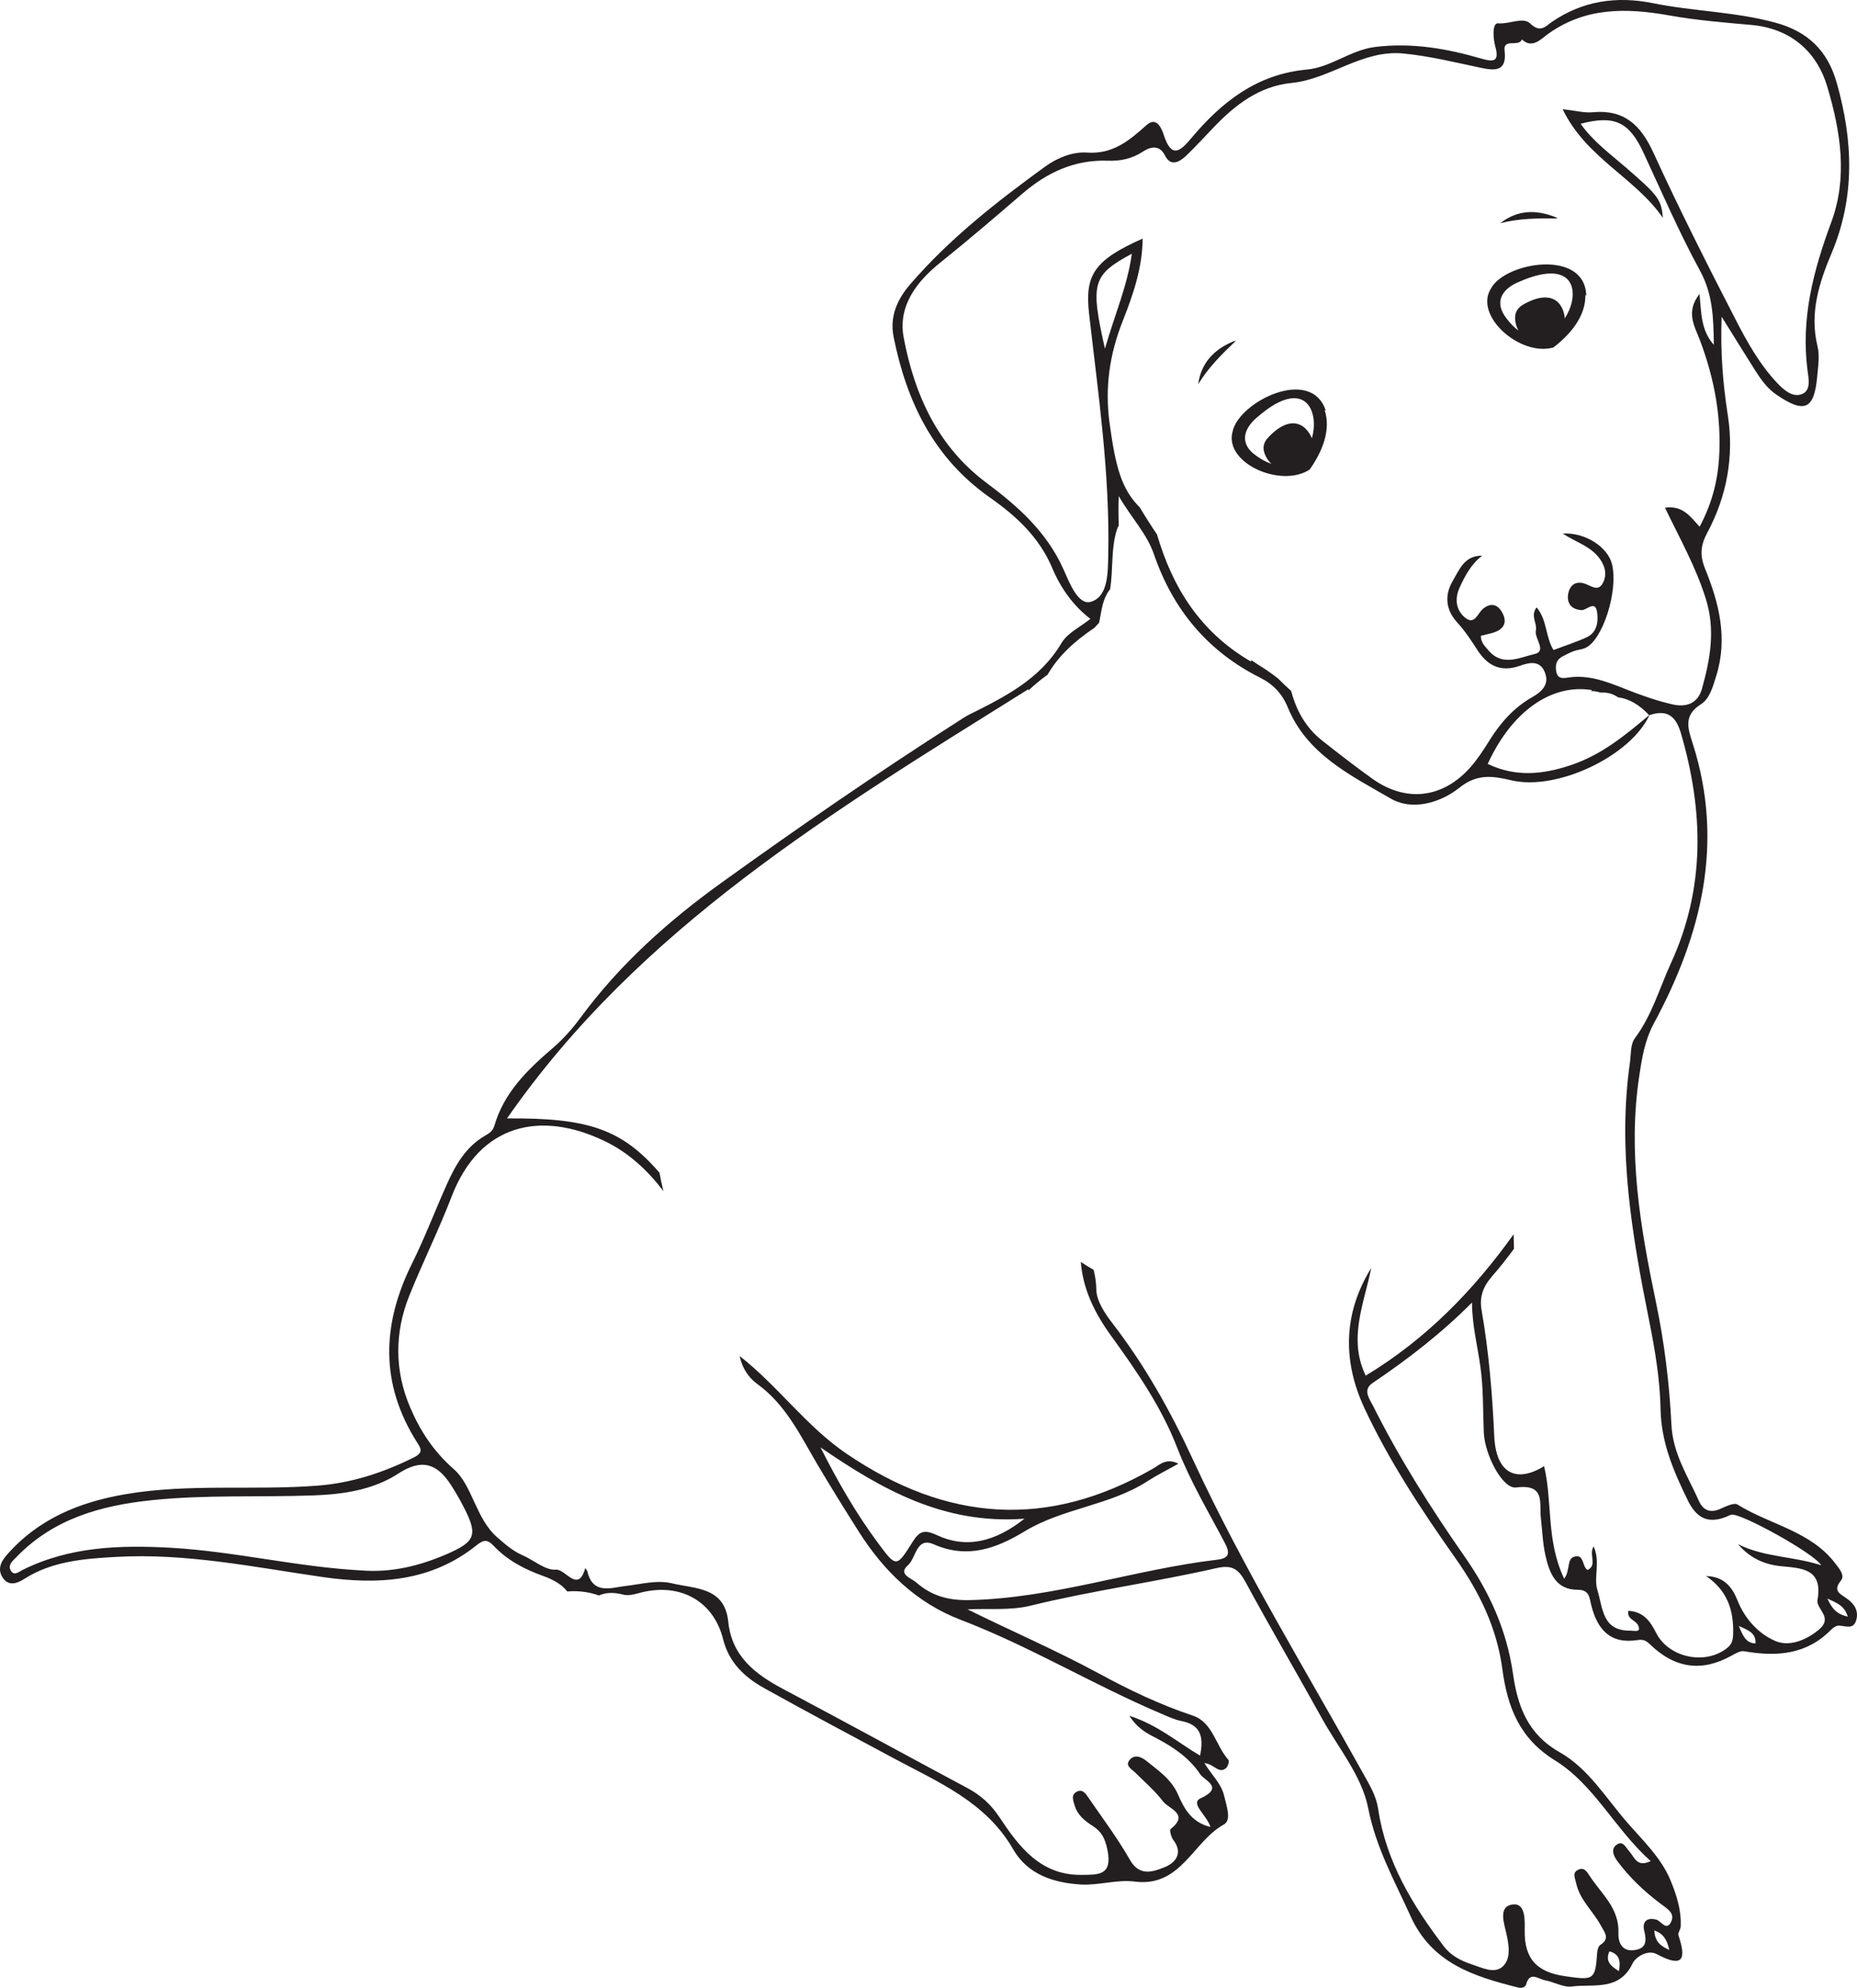 <?xml version="1.0" encoding="UTF-8"?>
<svg xmlns="http://www.w3.org/2000/svg" xmlns:xlink="http://www.w3.org/1999/xlink" width="170.217pt" height="182.187pt" viewBox="0 0 170.217 182.187" version="1.1">
<g id="surface1">
<path style=" stroke:none;fill-rule:evenodd;fill:rgb(13.73%,12.16%,12.549%);fill-opacity:1;" d="M 167.5 146.508 C 168.414 146.934 169.039 147.129 169.375 148.168 C 168.383 147.934 167.957 147.496 167.5 146.508 M 80.484 141.422 C 78.453 138.684 76.766 135.742 75.207 132.652 C 80.77 136.465 86.477 139.746 93.906 139.191 C 91.234 141.297 88.605 141.965 85.879 140.695 C 84.629 140.113 84.227 140.406 83.633 141.344 C 82.168 143.68 82.145 143.66 80.484 141.422 M 166.699 149.379 C 165.453 150.402 163.945 150.918 162.734 150.398 C 161.195 149.742 159.934 148.371 159.258 146.668 C 158.762 145.422 157.996 144.48 156.387 144.449 C 158.324 145.762 158.934 147.574 158.863 149.785 C 158.84 150.477 158.672 150.789 158.176 151.145 C 156.145 152.613 152.914 151.867 151.805 149.652 C 151.281 148.605 150.645 147.699 149.258 147.633 C 149.094 148.57 150.219 148.441 150.238 149.305 C 150.164 149.586 149.734 149.445 149.43 149.449 C 146.871 149.477 146.934 147.426 146.426 145.746 C 146.047 144.492 146.73 143.199 146.074 141.727 C 145.602 142.512 146.445 143.418 145.527 143.887 C 145.012 143.617 145.234 142.492 144.406 142.645 C 143.547 142.801 143.988 143.852 143.379 144.691 C 141.699 141.184 142.324 137.621 141.535 134.375 C 138.949 135.969 137.117 135.004 136.965 131.613 C 136.793 127.742 136.469 123.891 135.805 120.074 C 135.59 118.848 135.953 117.898 136.777 116.961 C 137.484 116.156 138.141 115.312 138.773 114.453 C 138.766 114.008 138.746 113.566 138.742 113.121 C 135.109 118.199 130.797 122.684 125.184 126.078 C 123.543 122.676 125.047 119.457 125.688 116.215 C 123.094 120.41 123.074 124.781 125.07 129.066 C 127.348 133.941 130.328 138.445 133.422 142.828 C 135.625 145.953 137.207 149.203 137.711 152.98 C 138.172 156.426 139.266 159.324 142.531 161.34 C 146.152 163.578 148.027 167.652 151.309 170.57 C 150.02 171.184 149.816 170.191 149.359 169.695 C 149.039 169.352 148.781 168.664 148.211 169.051 C 147.598 169.457 147.918 170.125 148.254 170.574 C 149.367 172.078 150.727 173.359 152.215 174.477 C 152.816 174.93 153.562 175.336 153.18 176.137 C 152.75 177.027 152.262 176.051 151.816 175.934 C 150.844 175.68 150.535 176.246 150.711 176.941 C 150.961 177.953 150.891 178.629 149.711 178.738 C 148.578 178.848 148.316 177.859 148.348 177.18 C 148.449 174.891 146.789 173.582 145.719 171.938 C 145.48 171.574 145.246 171.137 144.734 171.332 C 144.055 171.598 144.379 172.129 144.48 172.613 C 144.816 174.152 146.035 175.164 146.742 176.484 C 147.086 177.121 147.605 177.66 146.688 178.254 C 146.5 178.375 146.414 178.75 146.395 179.012 C 146.238 181.492 146.043 181.488 143.492 181.125 C 140.918 180.762 139.719 179.57 139.758 176.945 C 139.766 176.047 139.863 174.387 138.656 174.543 C 137.32 174.715 137.852 176.215 138.078 177.215 C 138.32 178.293 138.52 179.543 137.719 180.25 C 136.949 180.926 135.812 180.328 134.855 180.016 C 133.879 179.691 132.98 179.215 132.363 178.402 C 129.477 174.617 127.035 170.598 126.324 165.781 C 126.148 164.594 125.559 163.633 125.008 162.641 C 119.688 153.062 113.938 143.711 109.34 133.758 C 107.281 129.305 104.934 125.117 101.945 121.246 C 101.262 120.359 100.504 119.215 100.492 118.184 C 100.484 117.535 100.383 116.945 100.242 116.379 C 99.848 116.152 99.453 115.914 99.07 115.656 C 99.27 118.191 100.355 120.367 101.852 122.434 C 104.195 125.676 106.461 128.941 107.93 132.746 C 109.086 135.738 110.758 138.531 112.258 141.383 C 112.746 142.309 112.727 142.812 111.566 142.949 C 103.977 143.84 96.68 146.457 88.941 146.648 C 86.863 146.699 85.363 146.242 83.945 145 C 83.516 144.629 82.281 144.277 83.23 143.449 C 83.992 142.781 83.965 140.824 85.598 141.539 C 88.68 142.895 91.324 141.918 93.926 140.344 C 97.438 138.215 101.727 137.988 105.191 135.746 C 106.059 135.184 106.988 134.727 108.016 134.148 C 106.902 133.578 106.293 134.254 105.656 134.617 C 96.004 140.152 86.777 139.469 77.605 133.238 C 73.895 130.719 71.363 127.078 67.801 124.281 C 68.039 125.445 68.66 126.297 69.422 126.848 C 72.027 128.738 73.348 131.535 74.906 134.184 C 76.145 136.277 77.434 138.348 78.738 140.406 C 81.023 144.008 84.023 146.91 88.02 148.441 C 94.391 150.875 100.227 154.426 106.484 157.078 C 107.078 157.328 107.672 157.613 108.293 157.734 C 110.07 158.074 110.352 159.184 110 160.902 C 107.922 159.68 106.172 158.113 103.516 157.25 C 104.344 158.527 105.262 158.918 106.105 159.363 C 107.648 160.176 109.062 161.172 110.023 162.621 C 110.383 163.168 112.254 163.809 110.051 164.816 C 109.043 165.273 110.648 166.383 110.953 167.445 C 109.203 167.012 108.535 165.742 107.984 164.477 C 107.371 163.07 106.188 162.281 105.082 161.387 C 104.602 161 103.977 160.762 103.543 161.301 C 103.098 161.844 103.742 162.141 104.082 162.48 C 104.941 163.34 105.883 164.141 106.609 165.102 C 107.129 165.785 109.059 166.246 107.297 167.637 C 107.184 167.727 107.344 168.359 107.535 168.613 C 108.523 169.898 107.676 170.77 106.699 171.152 C 105.688 171.547 104.453 172 103.578 170.465 C 102.449 168.484 101.066 166.648 99.773 164.762 C 99.539 164.422 99.254 163.961 98.754 164.184 C 98.129 164.465 98.371 165.02 98.512 165.492 C 98.781 166.371 99.441 166.891 100.188 167.367 C 100.953 167.863 101.285 168.461 101.508 169.527 C 102.008 171.945 100.605 171.809 99.156 171.832 C 95.387 171.891 93.406 169.254 91.609 166.547 C 90.816 165.348 89.883 164.52 88.656 163.867 C 83.035 160.859 77.441 157.797 71.809 154.812 C 69.234 153.445 67.078 151.809 66.754 148.629 C 66.43 145.438 63.723 145.621 61.598 145.113 C 60.195 144.781 58.762 145.195 57.336 145.355 C 56.051 145.5 54.352 146.188 53.844 144.039 C 53.812 143.922 53.715 143.82 53.648 143.711 C 52.992 146.07 51.84 143.785 50.957 143.859 C 49.977 143.941 48.922 142.977 47.875 142.527 C 46.996 142.148 46.312 141.531 45.605 140.922 C 43.605 139.203 43.309 136.152 41.617 134.668 C 39.699 132.984 38.508 131.113 37.598 128.992 C 36.164 125.641 36.152 122.137 37.523 118.734 C 38.754 115.68 40.223 112.719 41.402 109.652 C 43.977 102.965 49.578 101.785 55.379 104.559 C 57.629 105.633 59.359 107.262 60.809 109.164 C 60.672 108.602 60.551 108.043 60.449 107.48 C 56.969 103.449 53.848 102.445 46.473 102.504 C 58.652 84.996 76.285 74.402 94.277 63.156 C 94.27 63.199 94.266 63.242 94.258 63.289 C 94.789 62.793 95.387 62.289 96.023 61.836 C 96.973 60.18 98.43 58.801 100.32 57.539 C 100.449 57.398 100.594 57.227 100.742 57.086 C 100.766 56.98 100.793 56.875 100.809 56.766 C 100.984 55.84 101.09 54.91 101.664 54.117 C 101.688 54.082 101.719 54.059 101.746 54.027 C 102.059 52.23 101.805 50.258 102.406 48.453 C 102.441 48.348 102.496 48.262 102.551 48.18 C 102.516 47.297 102.508 46.398 102.547 45.469 C 103.738 47.516 105.121 48.898 105.781 50.82 C 107.508 55.848 110.684 59.684 115.477 62.094 C 116.684 62.699 117.523 63.562 118.043 64.832 C 119.809 69.145 123.832 71.074 127.484 73.191 C 129.449 74.332 132.02 73.59 133.777 72.191 C 135.395 70.902 136.809 71.109 138.512 71.512 C 142.711 72.52 149.477 69.285 151.188 65.543 C 151.184 65.547 151.176 65.547 151.168 65.551 L 151.164 65.547 C 148.973 67.383 146.812 69.18 143.988 70.125 C 141.355 71.012 138.879 71.215 136.367 70.012 C 138.547 65.25 142.172 62.625 145.941 63.25 C 145.902 63.285 145.859 63.312 145.824 63.344 C 146.121 63.328 146.41 63.383 146.691 63.473 C 146.973 63.465 147.254 63.477 147.527 63.543 C 147.82 63.613 148.074 63.746 148.312 63.906 C 149.324 64.043 150.262 64.574 151.164 65.547 C 151.18 65.535 151.188 65.527 151.199 65.516 C 151.195 65.527 151.191 65.535 151.188 65.543 C 152.797 65.008 153.605 65.582 154.09 67.242 C 156.156 74.359 156.32 81.367 153.184 88.227 C 152.117 90.555 151.426 93.051 149.852 95.16 C 149.438 95.715 149.508 96.656 149.398 97.426 C 148.258 105.438 149.602 113.254 151.172 121.074 C 151.707 123.734 152.16 126.457 152.211 129.16 C 152.273 132.234 153.41 134.848 154.703 137.5 C 155.461 139.055 156.477 139.676 158.137 139.051 C 158.34 138.977 158.527 138.852 158.734 138.82 C 159.598 138.68 166.305 142.367 166.934 143.457 C 164.328 142.617 161.684 142.727 159.305 141.52 C 160.355 142.742 161.633 143.375 163.227 143.539 C 165.039 143.73 167.125 143.703 166.594 146.633 C 166.441 147.48 168.102 148.223 166.699 149.379 M 159.383 149.02 C 160.344 149.445 160.957 149.688 160.914 150.625 C 160.043 150.578 159.785 149.984 159.383 149.02 M 151.645 176.926 C 152.484 177.234 152.809 177.785 153.008 178.711 C 152.133 178.324 151.676 177.879 151.645 176.926 M 148.395 180.652 C 147.598 180.172 147.129 179.723 147.523 178.844 C 148.414 179.082 148.574 179.68 148.395 180.652 M 40.848 142.48 C 38.375 143.539 35.828 144.145 33.121 143.93 C 27.266 143.617 21.539 142.191 15.68 141.855 C 10.996 141.594 6.414 141.738 2.105 143.867 C 1.754 144.043 1.293 144.469 0.992 143.949 C 0.68 143.414 1.191 143.031 1.531 142.68 C 4.918 139.184 9.258 137.977 13.91 137.492 C 18.84 136.977 23.789 137.234 28.723 137.055 C 31.465 136.957 34.219 136.551 36.527 135.043 C 38.648 133.664 40.047 134.129 41.297 136.039 C 41.723 136.691 42.113 137.367 42.473 138.062 C 43.848 140.707 43.598 141.301 40.848 142.48 M 101.281 31.957 C 99.922 25.918 100.133 25.215 103.746 23.254 C 103.348 26.184 102.211 28.734 101.281 31.957 M 97.473 52.16 C 95.938 48.742 93.316 46.41 90.414 44.246 C 85.969 40.922 83.824 36.195 82.832 30.93 C 82.281 27.996 84.098 25.754 86.152 24.098 C 88.727 22.031 91.227 19.891 93.727 17.738 C 95.973 15.809 98.488 14.621 101.547 14.73 C 102.637 14.77 103.707 14.578 104.723 13.918 C 105.168 13.625 106.191 13.062 106.781 14.246 C 107.297 15.293 108.098 14.867 108.715 14.281 C 109.598 13.441 110.418 12.535 111.262 11.656 C 113.234 9.594 115.453 7.891 118.391 7.602 C 121.965 7.246 124.863 4.523 128.672 4.906 C 131.109 5.148 133.457 5.738 135.832 6.234 C 137.172 6.512 138.129 6.465 137.914 4.641 C 137.773 3.453 139.227 4.363 139.504 3.609 C 140.414 4.508 141.277 3.566 141.754 3.215 C 145.25 0.633 149.055 0.707 153.059 1.422 C 155.52 1.863 158.027 2.062 160.523 2.285 C 163.988 2.594 166.488 4.578 167.492 7.945 C 168.723 12.066 169.383 16.266 167.848 20.398 C 166.207 24.816 165.055 29.234 165.688 33.996 C 165.785 34.715 166.023 35.797 165.152 36.125 C 164.301 36.453 163.496 35.727 162.914 35.113 C 161.273 33.383 160.117 31.289 159.043 29.199 C 156.453 24.172 153.902 19.117 151.547 13.977 C 150.391 11.465 148.875 10.012 145.988 10.289 C 145.23 10.363 144.445 10.141 143.234 10.008 C 145.406 14.504 149.844 16.242 152.426 19.969 C 152.27 18.273 152.023 17.941 149.051 15.367 C 147.598 14.105 146.02 12.965 144.883 11.344 C 147.992 10.527 149.328 11.172 150.637 13.977 C 152.324 17.609 153.914 21.301 155.828 24.812 C 156.996 26.957 157.066 29.113 157.094 31.609 C 155.887 30.227 155.961 28.699 155.781 26.941 C 154.48 28.594 155.344 29.93 155.809 31.152 C 157.148 34.691 157.824 38.305 157.566 42.09 C 157.414 44.258 156.852 46.301 155.789 48.273 C 154.938 47.348 154.246 46.293 152.617 46.535 C 153.969 49.344 155.457 51.973 156.363 54.895 C 157.254 57.75 156.762 60.398 156.012 63.105 C 155.617 64.527 154.516 64.832 153.312 64.559 C 151.859 64.227 150.43 63.723 149.039 63.172 C 147.359 62.504 145.715 61.836 143.852 62.082 C 143.387 62.145 142.805 62.309 142.656 61.574 C 142.531 60.953 142.66 60.434 143.277 60.133 C 143.602 59.977 143.914 59.797 144.254 59.676 C 144.586 59.555 144.961 59.535 145.285 59.398 C 146.879 58.746 148.344 54.215 147.77 51.742 C 147.398 50.137 145.285 48.766 143.246 48.902 C 144.383 49.652 145.676 50.023 146.5 51.031 C 147.074 51.727 147.367 52.594 146.922 53.434 C 146.477 54.277 145.836 53.676 145.254 53.488 C 144.332 53.184 143.828 53.75 143.73 54.516 C 143.633 55.301 144.031 55.855 144.965 55.918 C 145.449 55.949 146.254 54.902 146.406 56.195 C 146.508 57.062 146.355 57.984 145.434 58.41 C 144.465 58.855 143.441 59.18 142.398 59.574 C 141.656 58.383 141.828 56.832 140.852 55.664 C 140.25 56.441 140.918 57.113 140.781 57.773 C 140.625 58.523 141.832 59.676 140.652 59.945 C 139.328 60.246 137.715 61.125 136.441 59.613 C 136.125 59.238 135.73 58.891 135.738 58.273 C 136.258 58.125 136.828 58.059 137.301 57.809 C 138.129 57.367 138.023 56.621 137.598 55.977 C 137.172 55.336 136.562 55.277 135.941 55.793 C 135.449 56.199 135.172 57.32 134.305 56.617 C 133.469 55.938 133.316 54.902 133.785 53.867 C 134.285 52.773 134.844 51.707 135.859 50.93 C 134.25 50.898 133.777 52.184 133.145 53.27 C 132.355 54.629 132.574 55.961 133.566 57.043 C 134.297 57.836 134.859 58.707 135.438 59.598 C 136.348 61 137.543 61.637 139.293 61.027 C 140.023 60.773 141.066 60.441 141.555 61.504 C 142.09 62.676 141.379 63.363 140.414 63.914 C 138.758 64.859 137.535 66.246 136.531 67.855 C 136.004 68.703 135.449 69.559 134.793 70.305 C 132.27 73.176 128.875 73.574 125.793 71.371 C 124.219 70.246 122.691 69.059 121.172 67.859 C 119.66 66.664 118.82 65.082 118.344 63.32 C 117.934 62.953 117.535 62.57 117.145 62.18 C 116.672 61.812 116.191 61.465 115.68 61.145 C 115.352 60.941 115.027 60.73 114.711 60.508 C 114.695 60.547 114.684 60.59 114.66 60.629 C 109.988 57.91 107.469 53.82 106.051 48.977 C 105.504 48.172 104.977 47.348 104.48 46.508 C 102.809 44.836 102.258 42.848 101.707 38.785 C 101.262 35.488 101.707 32.453 102.926 29.383 C 103.859 27.02 104.715 24.562 104.738 21.867 C 100.312 23.836 99.418 25.18 99.828 28.762 C 100.664 36.09 101.742 43.406 101.586 50.816 C 101.551 52.5 101.582 54.668 100.004 55.152 C 98.816 55.516 98.016 53.371 97.473 52.16 M 169.23 146.469 C 168.613 146.047 168.004 145.777 168.742 144.863 C 169.133 144.379 168.605 143.793 168.258 143.328 C 165.996 140.316 162.238 139.746 159.262 137.891 C 158.934 137.691 158.172 138.078 157.656 138.301 C 156.734 138.699 156.098 138.398 155.727 137.562 C 154.719 135.301 153.336 133.238 153.207 130.574 C 153.023 126.789 152.559 123.016 151.777 119.289 C 150.352 112.473 149.191 105.648 150.258 98.617 C 150.516 96.902 150.77 95.328 151.609 93.773 C 155.969 85.688 158.07 77.25 155.16 68.148 C 154.719 66.77 154.281 65.57 155.918 64.539 C 156.719 64.035 157.012 62.914 157.316 61.938 C 158.391 58.504 157.57 55.262 156.285 52.105 C 155.801 50.914 155.879 49.977 156.469 48.875 C 158.285 45.492 158.965 41.824 158.375 38.055 C 157.922 35.148 157.688 32.262 157.809 29.027 C 158.91 30.797 159.879 32.359 160.859 33.91 C 161.395 34.758 161.969 35.578 162.82 36.164 C 165.398 37.93 166.293 37.551 166.57 34.504 C 166.656 33.578 166.809 32.594 166.594 31.719 C 165.852 28.668 166.754 25.887 167.895 23.184 C 170.059 18.031 169.852 12.867 168.367 7.617 C 167.535 4.66 165.738 2.895 162.727 2.074 C 159.035 1.07 155.223 1.043 151.504 0.289 C 148.23 -0.371 145.094 0.055 142.254 2.004 C 141.684 2.395 141.199 3.062 140.262 2.152 C 139.609 1.523 138.348 2.234 137.32 2.137 C 136.77 2.086 136.852 3.508 137.059 4.25 C 137.438 5.609 136.973 5.719 135.797 5.375 C 132.617 4.449 129.398 3.887 126.043 4.305 C 123.789 4.586 122 6.176 119.766 6.379 C 115.211 6.797 111.969 9.352 109.18 12.684 C 108.176 13.887 107.391 14.523 106.691 12.422 C 106.516 11.879 106.059 10.609 105.098 11.461 C 103.504 12.883 102.023 14.152 99.629 13.984 C 98.324 13.895 96.918 14.457 95.809 15.262 C 91.344 18.504 86.996 21.902 83.383 26.113 C 82.254 27.434 81.535 29.008 81.91 30.875 C 83.102 36.832 85.59 41.984 90.73 45.594 C 93.145 47.289 95.266 49.234 96.465 52.09 C 97.223 53.887 98.383 55.531 99.949 56.719 C 99.035 57.457 97.852 58.004 97.305 58.926 C 95.332 62.258 92.117 63.859 88.871 65.477 C 88.488 65.664 88.133 65.914 87.77 66.145 C 80.398 70.855 73.195 75.816 66.098 80.926 C 61.238 84.426 56.82 88.379 53.25 93.219 C 52.48 94.262 51.641 95.223 50.652 96.07 C 48.348 98.039 46.188 100.141 45.312 103.184 C 45.168 103.668 44.828 103.875 44.469 104.082 C 42.688 105.109 41.742 106.789 40.945 108.574 C 39.863 110.992 38.922 113.477 37.746 115.844 C 34.996 121.402 34.828 126.832 38.223 132.184 C 38.59 132.762 38.848 133.125 37.891 133.598 C 35.094 134.973 32.25 135.918 29.102 136.16 C 23.238 136.617 17.328 135.945 11.496 136.945 C 7.289 137.664 3.516 139.203 0.629 142.504 C 0.051 143.164 -0.258 143.867 0.273 144.629 C 0.812 145.402 1.582 145.113 2.191 144.727 C 4.777 143.07 7.723 142.855 10.641 142.691 C 17.059 142.324 23.324 143.637 29.633 144.543 C 34.656 145.262 39.512 144.98 43.684 141.621 C 44.324 141.109 44.676 141.066 45.25 141.676 C 46.504 143.008 48.09 143.828 49.793 144.441 C 50.82 144.805 51.547 145.273 51.984 145.844 C 52.004 145.848 52.02 145.852 52.035 145.859 C 52.211 145.844 52.387 145.832 52.57 145.832 C 53.438 145.832 54.211 145.977 54.898 146.227 C 55.469 145.965 56.188 145.902 57.133 146.148 C 57.766 146.316 58.535 145.977 59.238 145.848 C 62.656 145.203 65.457 146.918 66.281 150.234 C 66.809 152.359 68.242 153.715 70.035 154.711 C 73.977 156.906 77.961 159.023 81.938 161.156 C 86.023 163.348 90.371 165.145 92.863 169.477 C 94.203 171.812 96.586 172.566 99.086 172.715 C 100.707 172.812 102.391 172.238 103.98 172.445 C 108.246 173.008 109.336 168.785 112.176 167.219 C 112.926 166.805 112.41 165.492 112.207 164.586 C 111.953 163.477 111.078 162.699 110.398 161.59 C 111.289 161.656 111.695 162.613 112.379 162.051 C 112.555 161.906 112.699 161.406 112.605 161.301 C 111.434 160 111.172 157.848 109.332 157.234 C 106.32 156.234 103.492 154.875 100.727 153.375 C 96.781 151.238 92.668 149.469 88.684 147.496 C 90.613 147.402 92.621 147.617 94.461 147.16 C 100.098 145.777 105.852 145.008 111.5 143.719 C 112.938 143.391 113.52 143.801 114.168 144.992 C 116.453 149.211 118.883 153.355 121.207 157.551 C 122.699 160.242 124.828 162.758 125.414 165.73 C 126.125 169.34 127.832 172.383 129.297 175.621 C 131.262 179.961 135.117 181.141 139.172 182.16 C 139.473 182.234 139.809 182.156 139.891 181.863 C 140.227 180.637 141.008 181.379 141.59 181.484 C 142.434 181.633 143.289 182.164 144.078 182.062 C 146.062 181.809 148.434 182.512 149.652 179.938 C 149.93 179.359 151.039 178.652 151.859 179.094 C 154.223 180.363 154.613 179.633 153.852 177.375 C 153.777 177.156 154.039 176.848 154.055 176.574 C 154.133 175.059 153.66 173.621 153.102 172.281 C 152.246 170.258 150.637 168.727 149.195 167.078 C 147.219 164.816 145.605 162.09 142.977 160.602 C 140.027 158.934 139.109 156.375 138.684 153.395 C 138.109 149.422 136.562 145.969 134.23 142.629 C 131.168 138.242 128.281 133.684 125.867 128.867 C 125.539 128.215 124.871 127.391 125.809 126.758 C 129.043 124.574 132.121 122.203 134.926 119.379 C 134.938 121.488 135.438 123.367 135.699 125.273 C 135.977 127.277 135.926 129.277 136.008 131.277 C 136.094 133.328 137.727 136.492 138.98 136.328 C 141.699 135.977 141.078 137.77 141.242 139.164 C 141.375 140.305 141.41 141.465 141.664 142.578 C 142.023 144.16 142.602 145.711 144.617 145.703 C 145.699 145.699 145.691 146.441 145.855 147.105 C 146.41 149.328 147.586 150.711 150.109 150.312 C 150.551 150.246 150.836 150.309 151.211 150.676 C 153.539 152.938 155.984 153.246 158.695 151.754 C 159.062 151.551 159.512 151.277 159.867 151.336 C 162.832 151.855 165.594 151.664 167.852 149.355 C 168.031 149.172 168.32 148.984 168.555 148.988 C 169.164 149 169.898 149.395 170.152 148.469 C 170.395 147.582 169.926 146.938 169.23 146.469 "/>
<path style=" stroke:none;fill-rule:evenodd;fill:rgb(13.73%,12.16%,12.549%);fill-opacity:1;" d="M 114.891 41.574 C 113.555 40.457 114.125 39.129 115.32 38.172 C 122.918 31.625 121.438 46.723 114.891 41.574 M 120.043 43.039 C 121.188 41.426 122.027 39.422 121.418 37.562 C 121.457 37.582 121.484 37.602 121.52 37.621 C 120.137 33.516 113.52 36.863 112.984 39.551 C 112.176 42.43 117.395 44.762 120.043 43.039 "/>
<path style=" stroke:none;fill-rule:evenodd;fill:rgb(13.73%,12.16%,12.549%);fill-opacity:1;" d="M 113.098 31.27 C 111.305 32.008 110.102 33.227 109.828 35.215 C 110.762 33.676 112.023 32.434 113.289 31.227 C 113.227 31.242 113.164 31.266 113.098 31.27 "/>
<path style=" stroke:none;fill-rule:evenodd;fill:rgb(13.73%,12.16%,12.549%);fill-opacity:1;" d="M 120.277 41.125 C 118.477 44.043 116.684 43.07 116.055 41.879 C 115.82 41.434 115.605 40.781 116.238 40.105 C 118.52 37.668 119.965 39.141 120.352 40.457 C 120.324 40.68 120.305 40.898 120.277 41.125 "/>
<path style=" stroke:none;fill-rule:evenodd;fill:rgb(13.73%,12.16%,12.549%);fill-opacity:1;" d="M 137.898 28.918 C 136.953 27.453 137.891 26.355 139.32 25.797 C 148.52 21.805 142.617 35.781 137.898 28.918 M 142.383 31.848 C 143.953 30.648 145.355 28.984 145.32 27.027 C 145.352 27.055 145.375 27.086 145.402 27.113 C 145.301 22.781 137.988 24.012 136.68 26.418 C 135.051 28.926 139.34 32.703 142.383 31.848 "/>
<path style=" stroke:none;fill-rule:evenodd;fill:rgb(13.73%,12.16%,12.549%);fill-opacity:1;" d="M 143.176 30.09 C 140.59 32.34 139.164 30.883 138.918 29.555 C 138.828 29.059 138.816 28.375 139.621 27.914 C 142.523 26.266 143.465 28.102 143.445 29.473 C 143.355 29.676 143.27 29.883 143.176 30.09 "/>
<path style=" stroke:none;fill-rule:evenodd;fill:rgb(13.73%,12.16%,12.549%);fill-opacity:1;" d="M 142.613 19.918 C 140.812 19.191 139.105 19.223 137.516 20.457 C 139.262 20.004 141.031 20 142.781 20.02 C 142.723 19.984 142.66 19.957 142.613 19.918 "/>
</g>
</svg>
